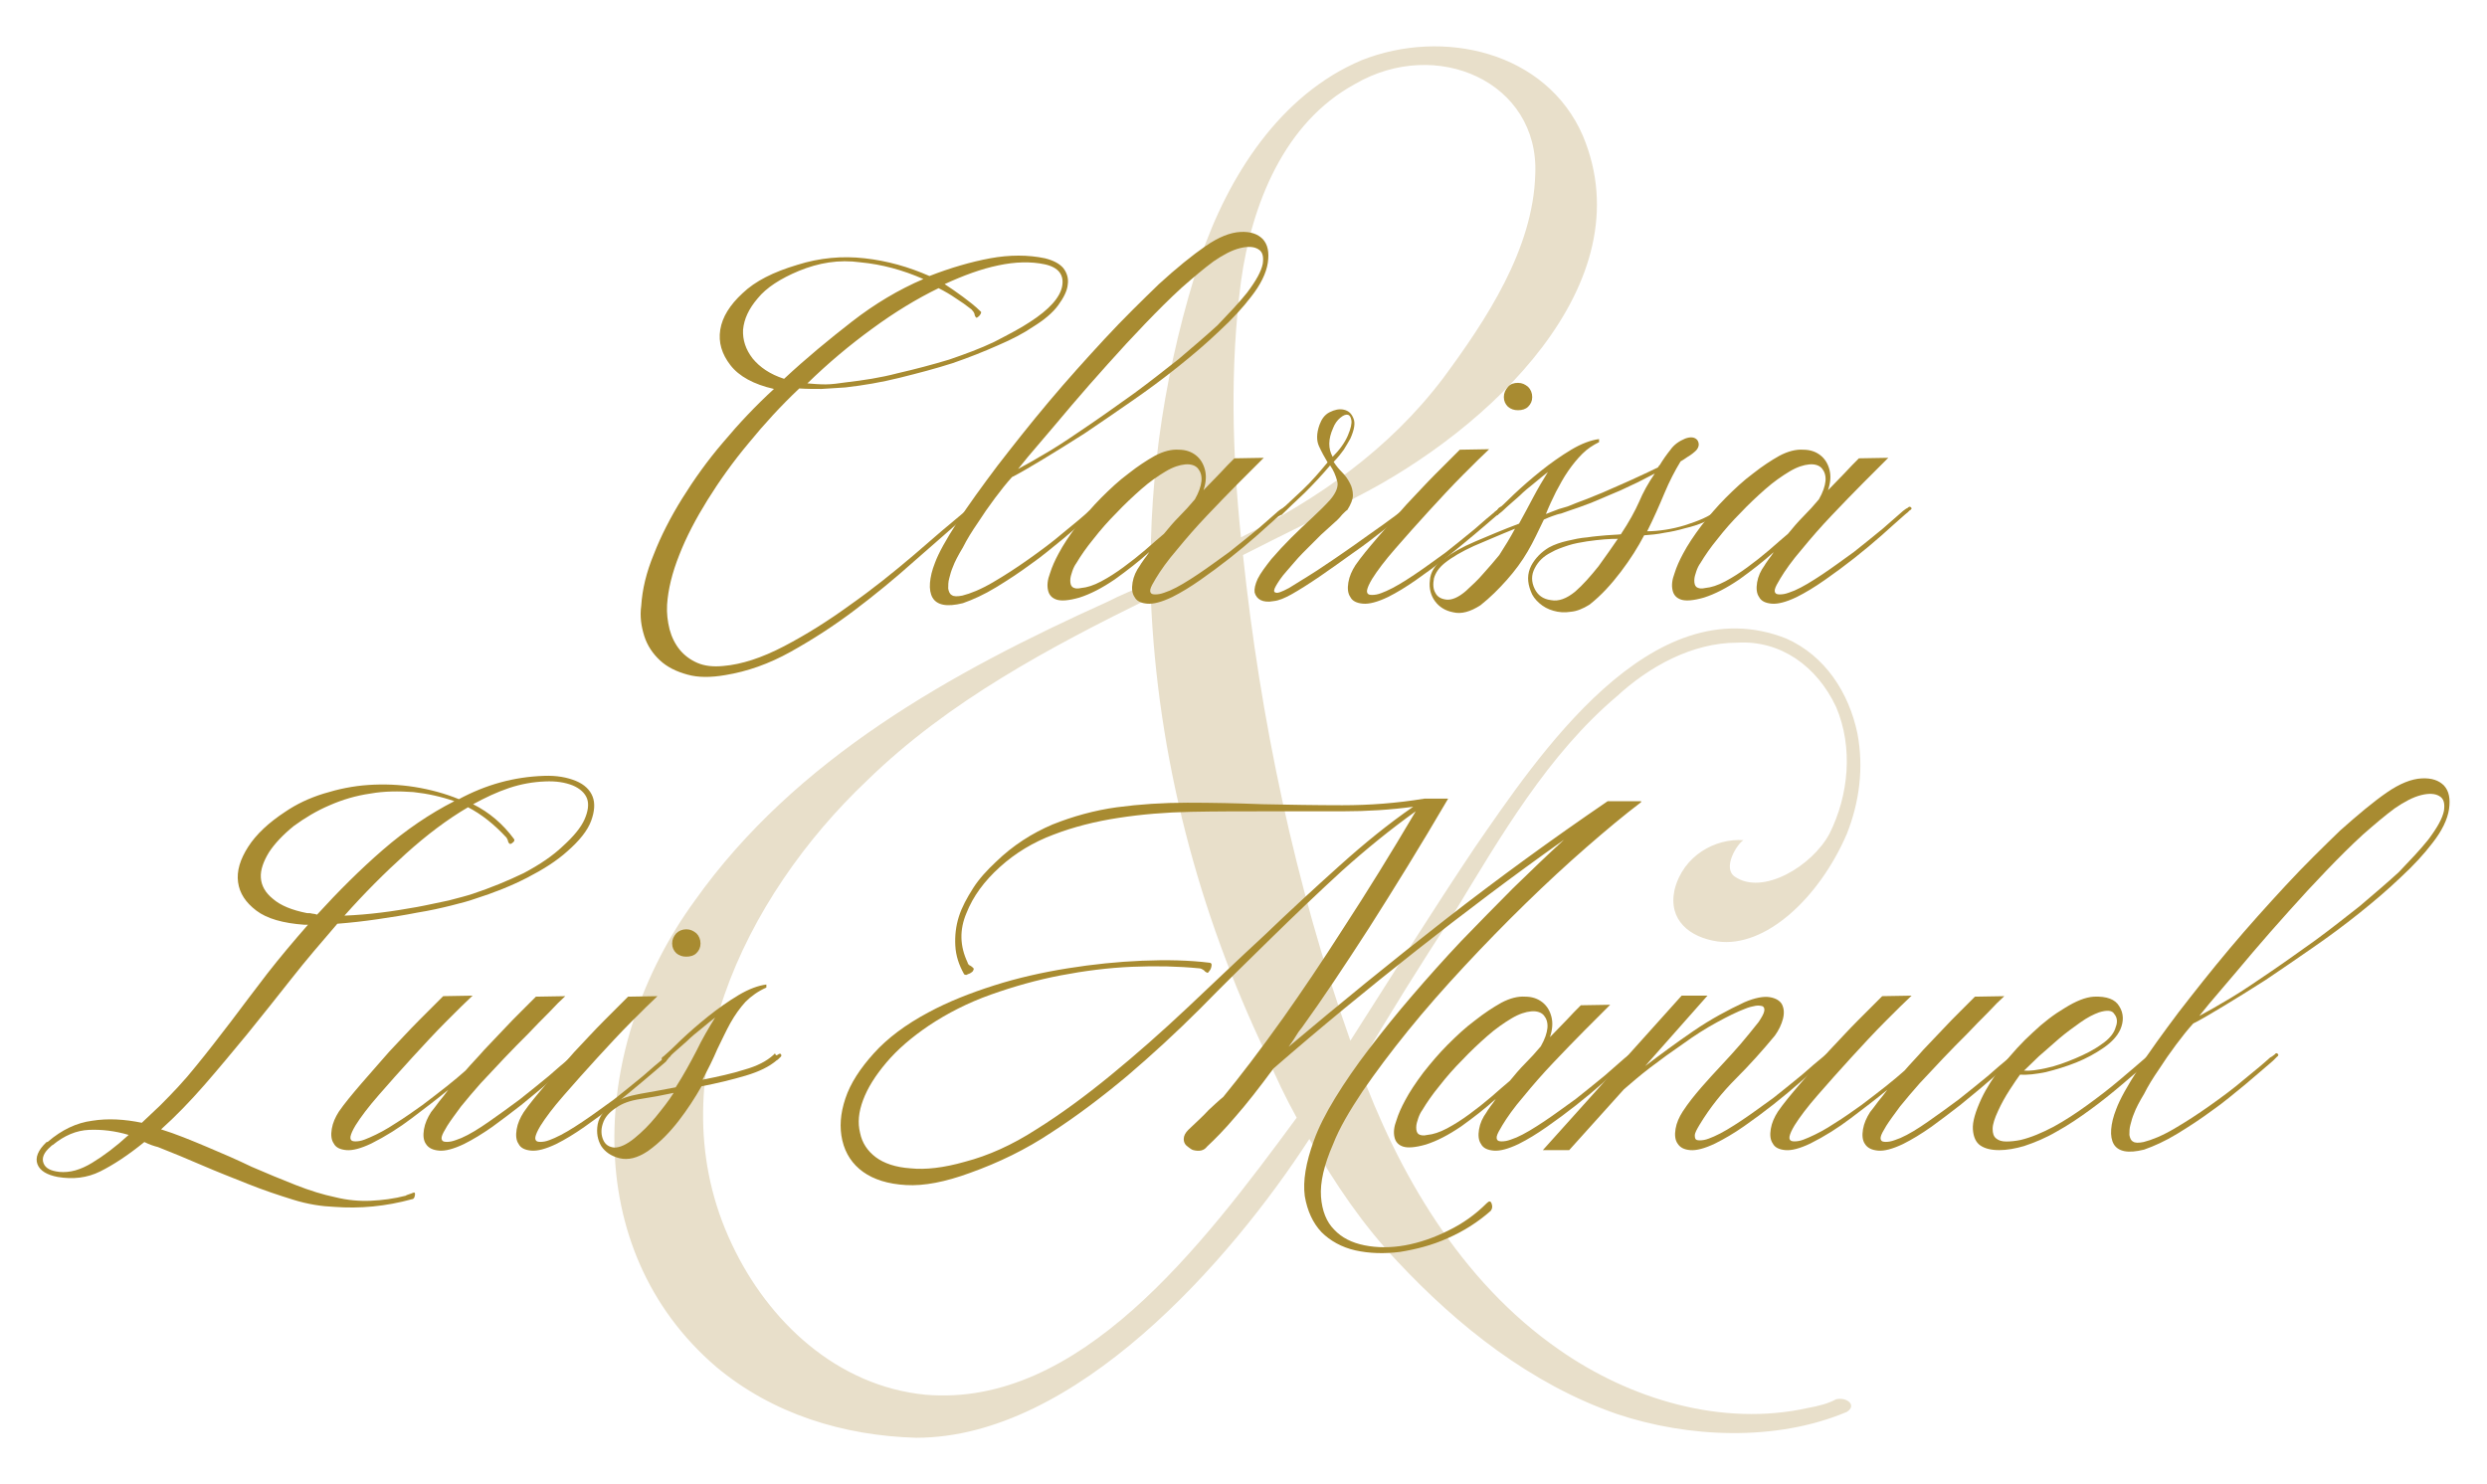<svg xmlns="http://www.w3.org/2000/svg" xmlns:xlink="http://www.w3.org/1999/xlink" id="Layer_1" x="0px" y="0px" viewBox="0 0 491 293.1" style="enable-background:new 0 0 491 293.1;" xml:space="preserve"><style type="text/css">	.st0{fill:#E8DFCA;}	.st1{fill:#A88B31;}</style><g>	<g>		<path class="st0" d="M364.6,278.8c-14,5.9-31.4,5.1-45.4,0.4c-17-5.9-31.4-17.4-43.3-30.1c-6.8-7.2-12.3-15.3-17.4-24.2   c-15.7,24.2-46.2,59-77.6,59c-14.4-0.4-28.4-4.7-39.5-14c-27.2-23.3-25-63.6-4.2-92.1c19.9-28,50.5-45,81.5-59   c2.5-1.3,5.5-2.5,8.5-3.8c-0.4-21.6,3-43.3,9.8-64.1c5.5-16.1,15.7-32.2,31.8-39c16.1-6.4,36.5-1.7,43.7,14.9   c12.3,29.3-18.7,58.1-44.6,71.3c-7.6,4.2-14.9,7.6-22.5,11.5c3.4,32.2,10.2,64.9,21.2,95.9c8.1-12.7,16.1-25.5,24.6-38.2   c12.3-17.8,34.8-51.8,61.5-41.2c7.6,3.4,12.3,10.6,14,18.7c1.3,6.8,0.4,13.6-2.1,19.9c-5.5,12.7-16.1,22.5-25.5,21.2   c-5.5-0.8-9.8-4.2-8.5-10.2c1.7-6.8,8.1-10.2,13.6-9.8c-1.3,0.8-4.2,5.5-1.7,7.2c5.5,3.8,15.3-2.1,18.7-8.5c3.8-7.6,4.7-17,1.3-25   c-3.8-8.1-11-13.2-19.5-12.7c-8.9,0-17.4,4.7-23.8,10.6c-13.6,11.5-22.9,27.6-32.2,42.9c-6.4,9.8-12.7,19.9-18.7,30.1   c7.6,20.8,19.9,42.4,39.5,56c14,9.8,32.2,15.3,49.2,11.5c2.1-0.4,3.8-0.8,5.5-1.7C364.6,275.8,366.7,277.5,364.6,278.8z    M256,220.7c-2.1-3.8-4.2-8.1-5.9-12.3c-13.6-28.4-21.6-59-22.9-90.4c-19.9,9.8-39.9,20.4-56,36.1c-24.2,22.9-42,59.4-26.7,91.6   c7.2,15.3,20.8,28,38.2,29.7C213.1,278,237.3,246.1,256,220.7z M245,106.1c15.3-7.6,29.3-17.4,39.9-31.4   c8.5-11.5,17.8-25.5,18.2-40.3c0.8-18.2-19.5-27.2-35.6-17.8c-14,7.6-20.4,23.8-22.5,39C242.8,72.6,243.3,89.6,245,106.1z"></path>	</g>	<g>		<g>			<g>				<path class="st1" d="M107.4,153.2c2.5-0.1,4.6,0.3,6.3,1c1.7,0.7,2.8,1.8,3.3,3.1c0.5,1.3,0.4,2.9-0.3,4.8     c-0.7,1.9-2.3,3.9-4.7,6c-2.1,1.9-4.8,3.6-7.9,5.2c-3.1,1.6-6.6,3-10.4,4.2c-1.1,0.4-2.6,0.8-4.6,1.3c-2,0.5-4.2,1-6.7,1.4     c-2.5,0.5-5.1,0.9-7.8,1.3c-2.7,0.4-5.4,0.7-8,0.9c-3.1,3.6-6.2,7.2-9.1,10.9c-2.9,3.7-5.8,7.3-8.7,10.9     c-2.9,3.5-5.7,6.9-8.5,10.1c-2.8,3.2-5.6,6.1-8.5,8.7c2.9,0.9,5.8,2.1,8.9,3.4c3.1,1.3,6.1,2.6,9,4c3,1.3,5.9,2.5,8.7,3.6     c2.8,1.1,5.4,1.9,7.8,2.4c2.4,0.6,4.8,0.8,7,0.7c2.2-0.1,4.6-0.4,6.9-1c0.1-0.1,0.4-0.2,0.7-0.3c0.3-0.1,0.6-0.2,0.8-0.3     c0.3-0.1,0.4,0.1,0.3,0.6c-0.1,0.5-0.3,0.7-0.6,0.7c-5.1,1.4-10.2,1.9-15.4,1.5c-2.4-0.1-5.1-0.5-8-1.4     c-2.9-0.9-5.9-1.9-8.9-3.1c-3-1.2-6.1-2.4-9.1-3.7c-3-1.3-5.9-2.5-8.7-3.6c-0.8-0.2-1.7-0.5-2.7-1c-3.2,2.6-6.1,4.5-8.7,5.8     c-2.6,1.3-5.4,1.6-8.4,1.1c-2.1-0.4-3.5-1.2-4-2.5c-0.5-1.3,0.1-2.8,1.8-4.4c0.1,0,0.3,0,0.3-0.1c2.7-2.3,5.6-3.7,8.7-4.1     c3.1-0.5,6.4-0.3,9.8,0.4c0.6-0.6,1.2-1.1,1.8-1.7c0.6-0.6,1.2-1.1,1.8-1.7c2.4-2.4,4.8-4.9,7.1-7.8c2.3-2.8,4.6-5.8,6.9-8.8     c2.3-3.1,4.7-6.2,7.2-9.5c2.5-3.2,5.2-6.4,8-9.6h-0.7c-4.2-0.3-7.4-1.2-9.5-2.8c-2.1-1.6-3.3-3.4-3.6-5.6c-0.3-2.2,0.4-4.5,2-7     c1.6-2.5,4.1-4.8,7.3-6.9c2.2-1.5,4.7-2.7,7.6-3.6c2.9-0.9,5.8-1.5,8.8-1.7c3-0.2,6.1-0.1,9.2,0.4c3.1,0.5,6,1.3,8.7,2.4     C96,154.9,101.5,153.4,107.4,153.2z M11.7,231.4c2.1,0.2,4.2-0.4,6.5-1.8c2.3-1.4,4.7-3.2,7.2-5.5c-2.7-0.8-5.3-1.1-7.8-1     c-2.5,0.1-4.9,1.1-7.2,3c-0.1,0-0.2,0.1-0.4,0.3c-1.4,1.2-1.8,2.3-1.4,3.3C9,230.7,10,231.2,11.7,231.4z M60.6,180.3     c0.4,0,0.7,0,1,0.1c0.3,0,0.7,0.1,1,0.2c4.2-4.6,8.5-8.9,13-12.8c4.5-3.9,9.2-7.1,14.1-9.6c-2.6-0.9-5.3-1.5-8.1-1.8     c-2.9-0.2-5.7-0.2-8.5,0.3c-2.8,0.4-5.5,1.2-8,2.3c-2.6,1.1-4.9,2.5-7.1,4.1c-2.1,1.7-3.8,3.5-4.9,5.2c-1.1,1.8-1.7,3.5-1.6,5     c0.1,1.6,0.9,3,2.4,4.2C55.4,178.8,57.6,179.7,60.6,180.3z M111.1,167.1c2.1-1.9,3.6-3.7,4.3-5.3c0.7-1.6,0.9-3,0.5-4.1     c-0.4-1.1-1.4-2-2.8-2.6c-1.5-0.6-3.3-0.9-5.5-0.8c-2.4,0.1-4.7,0.5-7.1,1.3c-2.4,0.8-4.7,1.9-7.1,3.2c3.2,1.6,5.9,3.9,8.1,6.9     c0.1,0.2,0.1,0.4-0.3,0.7c-0.3,0.3-0.6,0.3-0.7,0.1c-0.1-0.1-0.2-0.3-0.2-0.4c0-0.1-0.1-0.4-0.3-0.7c-2.4-2.6-4.9-4.6-7.6-6     c-4.1,2.4-8.2,5.5-12.3,9.2c-4.1,3.7-8.2,7.8-12.1,12.2c2.4-0.1,4.8-0.3,7.2-0.6c2.5-0.3,4.8-0.7,7.1-1.1     c2.2-0.4,4.3-0.9,6.3-1.3c1.9-0.5,3.5-0.9,4.7-1.3c3.6-1.2,7-2.6,10.1-4.1C106.6,170.7,109.1,169,111.1,167.1z"></path>				<path class="st1" d="M113.3,208.3c0.3-0.3,0.5-0.3,0.6-0.1c0.1,0.2,0.1,0.4-0.1,0.6c-0.1,0.1-0.3,0.3-0.4,0.4     c-0.1,0.1-0.3,0.2-0.4,0.4c-1.4,1.2-2.9,2.6-4.7,4.1c-1.7,1.5-3.6,3-5.4,4.5c-1.9,1.5-3.8,2.9-5.7,4.3c-2,1.4-3.8,2.5-5.6,3.4     c-2.1,1-3.7,1.4-4.9,1.3c-1.2-0.1-2.1-0.5-2.6-1.3c-0.5-0.7-0.6-1.7-0.4-2.9c0.2-1.2,0.7-2.3,1.4-3.4c0.5-0.6,1-1.3,1.6-2.1     c0.6-0.7,1.2-1.5,1.8-2.3c-2.3,1.9-4.7,3.7-7.2,5.6c-2.5,1.9-5.2,3.6-8,5c-2.1,1-3.7,1.4-4.9,1.3c-1.2-0.1-2.1-0.5-2.5-1.3     c-0.5-0.7-0.6-1.7-0.4-2.9c0.2-1.2,0.7-2.3,1.4-3.4c1.1-1.6,2.6-3.4,4.4-5.5c1.8-2.1,3.7-4.2,5.6-6.4c2-2.1,3.9-4.2,5.8-6.1     c1.9-1.9,3.5-3.5,4.8-4.8l5.8-0.1c-1.3,1.2-3,2.9-5.2,5.1c-2.2,2.2-4.4,4.6-6.7,7.1c-2.3,2.5-4.5,5-6.6,7.4     c-2.1,2.4-3.6,4.4-4.6,6c-0.6,1-0.9,1.7-1,2.2c-0.1,0.5,0.1,0.8,0.4,0.9c0.3,0.1,0.8,0.1,1.4,0c0.6-0.1,1.3-0.4,2-0.7     c1.6-0.7,3.3-1.6,5.1-2.8c1.8-1.1,3.6-2.4,5.3-3.6c1.7-1.3,3.3-2.5,4.8-3.7c1.5-1.2,2.7-2.2,3.7-3.1c1.2-1.4,2.5-2.7,3.7-4.1     c1.3-1.4,2.6-2.7,3.8-4c1.2-1.3,2.4-2.5,3.5-3.6c1.1-1.1,2.1-2.1,2.9-2.9l5.8-0.1c-0.9,0.8-1.9,1.8-3.2,3.2     c-1.3,1.3-2.7,2.7-4.2,4.3c-1.5,1.5-3.1,3.1-4.7,4.8c-1.6,1.7-3.1,3.3-4.6,4.9c-1.4,1.6-2.7,3.1-3.9,4.6c-1.1,1.5-2,2.7-2.7,3.8     c-0.6,1-1,1.7-1.1,2.2c-0.1,0.5,0.1,0.8,0.4,0.9c0.4,0.1,0.8,0.1,1.4,0c0.6-0.1,1.3-0.4,2.1-0.7c1.6-0.7,3.4-1.8,5.4-3.2     c2-1.4,4.1-2.9,6.1-4.4c2-1.6,3.9-3.1,5.7-4.6c1.7-1.5,3.1-2.7,4.1-3.5C112.8,208.8,113,208.5,113.3,208.3z"></path>				<path class="st1" d="M131.7,208.3c0.4-0.3,0.6-0.3,0.7-0.1c0.1,0.2,0,0.4-0.3,0.6c-0.1,0.1-0.2,0.3-0.3,0.4     c-0.1,0.1-0.2,0.2-0.3,0.4c-1.4,1.2-3,2.6-4.8,4.1c-1.8,1.5-3.6,3-5.5,4.5c-1.9,1.5-3.8,2.9-5.8,4.3c-2,1.4-3.8,2.5-5.6,3.4     c-2.1,1-3.7,1.4-4.9,1.3c-1.2-0.1-2.1-0.5-2.5-1.3c-0.5-0.7-0.6-1.7-0.4-2.9c0.2-1.2,0.7-2.3,1.4-3.4c1.1-1.6,2.6-3.4,4.4-5.5     c1.8-2.1,3.7-4.2,5.6-6.4c2-2.1,3.9-4.2,5.8-6.1c1.9-1.9,3.5-3.5,4.8-4.8l5.8-0.1c-1.3,1.2-3,2.9-5.2,5.1     c-2.2,2.2-4.4,4.6-6.7,7.1c-2.3,2.5-4.5,5-6.6,7.4c-2.1,2.4-3.6,4.4-4.6,6c-0.6,1-0.9,1.7-1,2.2c-0.1,0.5,0.1,0.8,0.4,0.9     c0.3,0.1,0.8,0.1,1.4,0c0.6-0.1,1.3-0.4,2-0.7c1.6-0.7,3.4-1.8,5.5-3.2c2.1-1.4,4.1-2.9,6.2-4.4c2-1.6,3.9-3.1,5.7-4.6     c1.7-1.5,3.1-2.7,4.1-3.5c0.1-0.1,0.3-0.2,0.4-0.3C131.5,208.5,131.6,208.4,131.7,208.3z M135.5,183.5c0.8,0,1.4,0.3,2,0.8     c0.5,0.5,0.8,1.2,0.8,2c0,0.8-0.3,1.4-0.8,1.9c-0.5,0.5-1.2,0.7-2,0.7c-0.8,0-1.4-0.2-2-0.7c-0.5-0.5-0.8-1.1-0.8-1.9     c0-0.8,0.3-1.4,0.8-2C134,183.8,134.7,183.5,135.5,183.5z"></path>				<path class="st1" d="M153.5,208.3c0.4-0.3,0.6-0.3,0.7-0.1c0.1,0.2,0.1,0.4-0.2,0.6c-0.1,0.1-0.3,0.3-0.3,0.3     c-0.1,0.1-0.2,0.2-0.4,0.3c-1.4,1.2-3.4,2.2-6.1,3c-2.7,0.8-5.6,1.5-8.7,2.1c-1.3,2.3-2.8,4.6-4.5,6.8c-1.7,2.2-3.7,4.3-6.1,6     c-2.1,1.4-3.9,1.8-5.6,1.4c-1.6-0.4-2.8-1.2-3.6-2.4c-0.7-1.2-1-2.6-0.7-4.3c0.3-1.6,1.4-3,3.2-4.2c1.2-0.8,2.9-1.4,5.1-1.8     c2.2-0.4,4.6-0.8,7.1-1.3c1.6-2.5,2.9-4.9,4.1-7.2c1.1-2.3,2.4-4.5,3.7-6.6c-0.8,0.6-1.7,1.4-2.7,2.2c-1,0.8-2,1.6-2.9,2.5     c-0.9,0.8-1.8,1.6-2.5,2.2c-0.7,0.7-1.3,1.2-1.6,1.4l-0.2,0.2c-0.3,0.1-0.5,0.1-0.6-0.1c-0.1-0.2-0.1-0.4,0.1-0.6     c0.1,0,0.2-0.1,0.3-0.2c0.7-0.6,1.9-1.7,3.4-3.2c1.6-1.5,3.3-3,5.3-4.6c2-1.6,4-3,6-4.2c2-1.2,3.9-1.9,5.5-2.1v0.6     c-1.6,0.7-3,1.7-4.1,2.8c-1.1,1.2-2.1,2.6-3,4.2c-0.9,1.6-1.7,3.4-2.6,5.2c-0.8,1.9-1.8,3.9-2.9,6c3-0.6,5.8-1.2,8.3-2     c2.5-0.7,4.4-1.7,5.7-2.9c0.1-0.1,0.2-0.2,0.3-0.3C153.2,208.5,153.3,208.4,153.5,208.3z M125.2,224.8c1.6-1.3,3-2.7,4.3-4.3     c1.3-1.6,2.5-3.1,3.5-4.7c-2.3,0.5-4.5,0.9-6.5,1.2c-2.1,0.3-3.7,0.9-4.8,1.7c-1.4,0.9-2.3,1.9-2.7,3.2     c-0.4,1.2-0.3,2.3,0.1,3.2c0.4,0.9,1.1,1.4,2.2,1.5C122.4,226.6,123.7,226,125.2,224.8z"></path>				<path class="st1" d="M324,158.4c-3.3,2.5-6.9,5.5-10.8,8.9c-3.9,3.4-7.9,7.1-12,11.1c-4.1,4-8.1,8.1-12.1,12.4     c-4,4.3-7.7,8.5-11.1,12.7c-3.4,4.2-6.4,8.2-9,12c-2.6,3.9-4.6,7.3-5.8,10.4c-1.8,4.1-2.6,7.6-2.4,10.4c0.2,2.8,1.1,5,2.6,6.5     c1.5,1.6,3.5,2.6,6,3.1c2.5,0.5,5.2,0.5,8,0c2.8-0.5,5.7-1.5,8.5-2.9c2.9-1.4,5.4-3.2,7.6-5.4c0.5-0.5,0.8-0.5,1,0.1     c0.2,0.6,0.1,1-0.2,1.4c-2.5,2.2-5.3,4-8.5,5.4c-3.1,1.4-6.3,2.2-9.4,2.7c-3.1,0.4-6.1,0.3-8.8-0.3c-2.7-0.6-5-1.9-6.7-3.6     c-1.7-1.8-2.8-4.2-3.3-7.1c-0.4-3,0.2-6.6,1.8-11c0.9-2.5,2.3-5.3,4.2-8.4c1.9-3.1,4.1-6.3,6.7-9.7c2.6-3.4,5.4-6.9,8.5-10.5     c3.1-3.6,6.3-7.2,9.7-10.8c3.4-3.5,6.8-7,10.2-10.4c3.5-3.4,6.8-6.6,10.1-9.6c-10,7.1-19.7,14.4-29.2,21.9     c-9.5,7.5-18.9,15.2-28.2,23.3c-2.8,3.8-5.3,7-7.5,9.5c-2.2,2.6-4.1,4.5-5.6,5.9c-0.6,0.8-1.5,1-2.7,0.7c-0.4-0.1-0.7-0.4-1-0.6     c-0.6-0.4-0.9-0.9-0.9-1.6c0-0.6,0.3-1.2,0.9-1.8c1.7-1.6,3.1-2.9,4-3.9c1-0.9,1.9-1.8,2.9-2.6c3.2-3.9,7.2-9.1,11.9-15.7     c3.6-5.1,7.6-11,12-17.9c4.5-6.9,9.2-14.5,14.1-22.8c-4.9,3.5-9.7,7.4-14.5,11.7c-4.7,4.3-9.4,8.8-14.1,13.4     c-4.7,4.6-9.4,9.2-14,13.9c-4.7,4.7-9.5,9.1-14.3,13.2c-4.9,4.1-9.9,7.9-15,11.2c-5.1,3.4-10.5,6-16.1,8     c-4.9,1.8-9.1,2.6-12.6,2.4c-3.6-0.2-6.4-1.1-8.5-2.6c-2.1-1.5-3.5-3.6-4.1-6.2c-0.6-2.6-0.4-5.3,0.6-8.3c1-3,2.9-5.9,5.6-8.9     c2.7-3,6.3-5.7,10.8-8.1c3.9-2.1,8.2-3.8,12.9-5.3c4.7-1.5,9.6-2.6,14.6-3.4c5-0.8,9.9-1.3,14.7-1.5c4.8-0.2,9.3-0.1,13.3,0.4     c0.2,0,0.3,0.1,0.4,0.3c0,0.2,0,0.4-0.1,0.7c-0.1,0.3-0.2,0.5-0.4,0.7c-0.1,0.2-0.3,0.3-0.3,0.3c-0.2-0.1-0.5-0.2-0.7-0.5     c-0.3-0.2-0.6-0.4-1-0.4c-4.1-0.4-8.5-0.5-13.2-0.3c-4.7,0.2-9.4,0.8-14.1,1.7c-4.7,0.9-9.3,2.2-13.8,3.8     c-4.5,1.6-8.6,3.7-12.2,6.1c-3.4,2.3-6.2,4.7-8.4,7.3c-2.2,2.6-3.7,5-4.6,7.4c-0.9,2.4-1.1,4.5-0.6,6.5c0.4,2,1.5,3.6,3.1,4.8     c1.6,1.2,3.9,2,6.9,2.2c2.9,0.3,6.5-0.1,10.7-1.3c4.6-1.2,9.3-3.3,14.1-6.4c4.8-3,9.7-6.6,14.7-10.7c5-4.1,10-8.5,15.1-13.3     c5.1-4.8,10.1-9.6,15.2-14.3c5-4.8,10-9.4,14.9-13.8c4.9-4.4,9.7-8.3,14.5-11.6c-4.4,0.6-9.1,0.9-14,0.9c-4.9,0-9.9,0-14.9,0     c-5,0-10,0-15,0.1c-5,0.1-9.8,0.5-14.3,1.2c-4.6,0.7-8.9,1.8-12.8,3.3c-4,1.5-7.5,3.6-10.6,6.4c-3.1,2.8-5.3,5.8-6.6,9.1     c-1.4,3.3-1.3,6.5,0.2,9.7c0.1,0.4,0.3,0.6,0.6,0.7c0.2,0.1,0.4,0.3,0.6,0.5c0.1,0.1,0,0.3-0.1,0.5c-0.1,0.2-0.3,0.3-0.6,0.5     c-0.3,0.1-0.5,0.2-0.7,0.3c-0.2,0-0.4,0-0.5-0.2c-1-1.8-1.6-3.6-1.7-5.6c-0.1-1.9,0.1-3.8,0.7-5.7c0.6-1.9,1.6-3.7,2.8-5.6     s2.8-3.6,4.5-5.2c3.4-3.3,7.2-5.7,11.2-7.4c4-1.6,8.3-2.8,12.7-3.4c4.5-0.6,9.1-0.9,13.9-0.9c4.8,0,9.8,0.1,14.9,0.3     c5.1,0.1,10.4,0.2,15.7,0.2c5.4,0,10.7-0.4,16.2-1.3h4.7c-5.5,9.4-10.7,17.8-15.6,25.5c-4.9,7.6-9.3,14.2-13.2,19.6     c-0.5,0.6-1,1.3-1.4,2c-0.4,0.7-0.9,1.3-1.3,1.9c10.2-8.6,20.5-17,30.9-25.1c10.4-8.1,21.1-15.9,32.1-23.4H324z"></path>				<path class="st1" d="M321.7,208.3c0.3-0.3,0.5-0.3,0.7-0.1c0.2,0.2,0.1,0.4-0.3,0.6c-0.1,0.1-0.3,0.3-0.4,0.4     c-0.1,0.1-0.3,0.2-0.5,0.4c-1.4,1.2-2.9,2.6-4.6,4.1c-1.7,1.5-3.5,3-5.4,4.5c-1.9,1.5-3.8,2.9-5.8,4.3c-2,1.4-3.8,2.5-5.6,3.4     c-2.1,1-3.7,1.4-4.9,1.3c-1.2-0.1-2.1-0.5-2.5-1.3c-0.5-0.7-0.6-1.7-0.4-2.9c0.2-1.2,0.7-2.3,1.5-3.4c0.2-0.4,0.5-0.7,0.8-1.2     c0.3-0.4,0.7-0.9,1-1.4c-2.1,1.9-4.3,3.6-6.8,5.4c-2.5,1.7-4.8,2.9-7,3.6c-2.1,0.6-3.6,0.7-4.5,0.4c-0.9-0.3-1.5-0.9-1.7-1.9     c-0.2-0.9-0.1-2,0.4-3.3c0.4-1.3,1-2.6,1.7-3.9c0.9-1.7,2.1-3.5,3.6-5.5c1.5-1.9,3.1-3.8,4.8-5.5c1.7-1.7,3.5-3.4,5.4-4.8     c1.9-1.5,3.6-2.6,5.2-3.5c1.7-0.9,3.3-1.3,4.7-1.2c1.4,0,2.5,0.4,3.4,1.1c0.9,0.7,1.5,1.7,1.8,2.9c0.3,1.2,0.2,2.5-0.3,4     c1.2-1.2,2.3-2.4,3.3-3.4c1-1.1,1.9-2,2.8-2.9l5.8-0.1c-1.3,1.3-2.9,2.9-5,5c-2,2-4.1,4.2-6.2,6.4c-2.1,2.2-4.1,4.5-5.9,6.7     c-1.9,2.2-3.3,4.2-4.2,5.7c-0.6,1-1,1.7-1.1,2.2c-0.1,0.5,0.1,0.8,0.4,0.9c0.3,0.1,0.8,0.1,1.4,0c0.6-0.1,1.3-0.4,2.1-0.7     c1.6-0.7,3.4-1.8,5.5-3.2c2.1-1.4,4.1-2.9,6.2-4.4c2-1.6,3.9-3.1,5.7-4.6c1.7-1.5,3.1-2.7,4-3.5c0.1-0.1,0.3-0.2,0.4-0.3     C321.3,208.5,321.4,208.4,321.7,208.3z M281.8,224.1c1.1-0.1,2.4-0.5,3.9-1.3c1.5-0.8,2.9-1.7,4.4-2.8c1.5-1.1,2.9-2.2,4.3-3.4     c1.4-1.2,2.6-2.3,3.7-3.2c0.9-1.1,1.9-2.3,3-3.4c1.1-1.1,2.1-2.2,3.1-3.4c0.8-1.4,1.2-2.6,1.3-3.6c0.1-1.1-0.2-1.9-0.7-2.5     c-0.5-0.6-1.4-0.9-2.5-0.8c-1.1,0.1-2.4,0.5-3.9,1.4c-1.5,0.9-3.1,2-4.8,3.5c-1.7,1.5-3.3,3-4.9,4.7c-1.6,1.6-3.1,3.3-4.5,5.1     c-1.4,1.7-2.5,3.3-3.4,4.8c-0.3,0.4-0.6,1-0.8,1.6c-0.2,0.6-0.4,1.2-0.4,1.8c0,0.6,0.1,1,0.4,1.3     C280.4,224.2,281,224.3,281.8,224.1z"></path>				<path class="st1" d="M361.1,208.2c0.2,0.2,0.1,0.4-0.3,0.6l-0.6,0.7c-1.4,1.2-3,2.6-4.7,4.1c-1.7,1.5-3.5,3-5.4,4.5     c-1.9,1.5-3.8,2.9-5.8,4.3c-2,1.4-3.9,2.5-5.7,3.4c-2.1,1-3.7,1.4-4.9,1.3c-1.2-0.1-2-0.5-2.5-1.3c-0.5-0.7-0.6-1.7-0.4-2.9     c0.2-1.2,0.7-2.3,1.4-3.4c1.1-1.7,2.4-3.3,3.7-4.8c1.3-1.5,2.6-2.9,3.9-4.3c1.3-1.4,2.6-2.8,3.8-4.2c1.2-1.4,2.4-2.9,3.6-4.4     c0.6-0.9,1-1.6,1.1-2.1c0.1-0.5,0-0.8-0.3-1c-0.3-0.1-0.8-0.2-1.4-0.1c-0.6,0.1-1.4,0.3-2.1,0.6c-1.6,0.6-3.4,1.5-5.6,2.7     c-2.2,1.2-4.4,2.6-6.6,4.2c-2.2,1.5-4.4,3.1-6.5,4.7c-2.1,1.6-3.8,3.1-5.2,4.3l-10.8,12h-5.2l27.4-30.5h5.1l-12.3,13.9     c2.9-2.2,6-4.5,9.5-6.9c3.5-2.4,6.9-4.2,10.1-5.7c2.1-0.9,3.8-1.2,5-1c1.2,0.2,2,0.7,2.4,1.4c0.4,0.8,0.5,1.7,0.2,2.9     c-0.3,1.1-0.8,2.2-1.6,3.3c-2.4,2.9-4.9,5.7-7.7,8.5c-2.7,2.7-5.1,5.7-7.1,9c-0.6,1-1,1.7-1,2.2c0,0.5,0.1,0.8,0.4,0.9     c0.3,0.1,0.8,0.1,1.4,0c0.6-0.1,1.3-0.4,2-0.7c1.6-0.7,3.4-1.8,5.5-3.2c2.1-1.4,4.1-2.9,6.2-4.4c2-1.6,3.9-3.1,5.7-4.6     c1.7-1.5,3.1-2.7,4.1-3.5l0.7-0.6C360.7,208,360.9,207.9,361.1,208.2z"></path>				<path class="st1" d="M397.4,208.3c0.3-0.3,0.5-0.3,0.6-0.1c0.1,0.2,0.1,0.4-0.1,0.6c-0.1,0.1-0.3,0.3-0.4,0.4     c-0.1,0.1-0.3,0.2-0.4,0.4c-1.4,1.2-2.9,2.6-4.7,4.1c-1.7,1.5-3.6,3-5.4,4.5c-1.9,1.5-3.8,2.9-5.7,4.3c-2,1.4-3.8,2.5-5.6,3.4     c-2.1,1-3.7,1.4-4.9,1.3c-1.2-0.1-2.1-0.5-2.6-1.3c-0.5-0.7-0.6-1.7-0.4-2.9c0.2-1.2,0.7-2.3,1.4-3.4c0.5-0.6,1-1.3,1.6-2.1     c0.6-0.7,1.2-1.5,1.8-2.3c-2.3,1.9-4.7,3.7-7.2,5.6c-2.5,1.9-5.2,3.6-8,5c-2.1,1-3.7,1.4-4.9,1.3c-1.2-0.1-2.1-0.5-2.5-1.3     c-0.5-0.7-0.6-1.7-0.4-2.9c0.2-1.2,0.7-2.3,1.4-3.4c1.1-1.6,2.6-3.4,4.4-5.5c1.8-2.1,3.7-4.2,5.6-6.4c2-2.1,3.9-4.2,5.8-6.1     c1.9-1.9,3.5-3.5,4.8-4.8l5.8-0.1c-1.3,1.2-3,2.9-5.2,5.1c-2.2,2.2-4.4,4.6-6.7,7.1c-2.3,2.5-4.5,5-6.6,7.4     c-2.1,2.4-3.6,4.4-4.6,6c-0.6,1-0.9,1.7-1,2.2c-0.1,0.5,0.1,0.8,0.4,0.9c0.3,0.1,0.8,0.1,1.4,0c0.6-0.1,1.3-0.4,2-0.7     c1.6-0.7,3.3-1.6,5.1-2.8c1.8-1.1,3.6-2.4,5.3-3.6c1.7-1.3,3.3-2.5,4.8-3.7c1.5-1.2,2.7-2.2,3.7-3.1c1.2-1.4,2.5-2.7,3.7-4.1     c1.3-1.4,2.6-2.7,3.8-4c1.2-1.3,2.4-2.5,3.5-3.6c1.1-1.1,2.1-2.1,2.9-2.9l5.8-0.1c-0.9,0.8-1.9,1.8-3.2,3.2     c-1.3,1.3-2.7,2.7-4.2,4.3c-1.5,1.5-3.1,3.1-4.7,4.8c-1.6,1.7-3.1,3.3-4.6,4.9c-1.4,1.6-2.7,3.1-3.9,4.6c-1.1,1.5-2,2.7-2.7,3.8     c-0.6,1-1,1.7-1.1,2.2c-0.1,0.5,0.1,0.8,0.4,0.9c0.4,0.1,0.8,0.1,1.4,0c0.6-0.1,1.3-0.4,2.1-0.7c1.6-0.7,3.4-1.8,5.4-3.2     c2-1.4,4.1-2.9,6.1-4.4c2-1.6,3.9-3.1,5.7-4.6c1.7-1.5,3.1-2.7,4.1-3.5C396.8,208.8,397.1,208.5,397.4,208.3z"></path>				<path class="st1" d="M424.5,208.3c0.4-0.3,0.6-0.3,0.8-0.1c0.2,0.2,0.1,0.4-0.2,0.6l-0.6,0.5c-1.6,1.5-3.5,3.1-5.5,4.8     c-2,1.7-4.1,3.4-6.3,5c-2.2,1.6-4.4,3.1-6.6,4.3c-2.2,1.3-4.4,2.2-6.5,2.9c-1.7,0.5-3.4,0.8-4.9,0.8c-1.6,0-2.8-0.3-3.7-0.9     c-0.9-0.6-1.4-1.7-1.5-3.2c-0.1-1.5,0.5-3.5,1.7-6.1c1-2.1,2.4-4.3,4.2-6.6c1.8-2.3,3.8-4.5,5.9-6.4c2.1-2,4.2-3.6,6.4-4.9     c2.1-1.3,4-2.1,5.7-2.2c2.5-0.1,4.2,0.5,5,1.9c0.9,1.4,0.9,3,0.2,4.6c-0.6,1.3-1.7,2.5-3.3,3.6c-1.6,1.1-3.4,2.1-5.4,2.9     c-2,0.8-4,1.4-6,1.9c-2,0.4-3.7,0.6-5.1,0.5c-0.5,0.7-1.2,1.7-2.1,3.1c-0.9,1.4-1.6,2.7-2.2,4c-0.7,1.5-1.1,2.7-1.1,3.6     c0,0.9,0.2,1.5,0.7,1.9c0.5,0.4,1.1,0.6,2,0.6c0.9,0,1.8-0.1,2.8-0.3c2.1-0.5,4.2-1.4,6.5-2.6c2.2-1.2,4.5-2.7,6.7-4.3     c2.2-1.6,4.3-3.2,6.3-4.9c2-1.7,3.8-3.2,5.5-4.7c0.1-0.1,0.2-0.1,0.2-0.2C424.2,208.5,424.3,208.4,424.5,208.3z M414.4,199.9     c-1.1,0.4-2.3,1-3.7,2c-1.4,1-2.8,2-4.2,3.2c-1.4,1.2-2.7,2.4-4,3.5c-1.2,1.2-2.2,2.1-2.9,2.8c1.1,0.1,2.6-0.1,4.4-0.5     c1.9-0.4,3.8-1.1,5.7-1.9c1.9-0.8,3.7-1.7,5.2-2.8c1.5-1,2.5-2.2,2.8-3.4c0.4-1,0.3-1.9-0.3-2.6     C417,199.5,416,199.4,414.4,199.9z"></path>				<path class="st1" d="M471.2,156.5c2.6-1.8,4.9-2.7,6.9-2.8c2-0.1,3.4,0.4,4.4,1.4c1,1.1,1.3,2.6,1,4.7c-0.3,2-1.4,4.3-3.3,6.7     c-1.6,2.1-3.7,4.4-6.2,6.7c-2.5,2.4-5.2,4.7-8.2,7.1c-3,2.4-6.1,4.7-9.3,6.9c-3.2,2.2-6.2,4.3-9.2,6.3c-3,1.9-5.7,3.6-8.2,5.1     c-2.5,1.5-4.5,2.7-6.1,3.5c-1.1,1.2-2.2,2.6-3.4,4.2c-1.2,1.6-2.3,3.2-3.4,4.9c-1.1,1.6-2.1,3.2-2.9,4.8c-0.9,1.5-1.6,2.8-2,3.9     c-0.3,0.7-0.5,1.4-0.7,2.2c-0.2,0.7-0.2,1.4-0.2,2c0.1,0.6,0.3,1.1,0.7,1.3c0.4,0.3,1.1,0.3,2.1,0.1c1.6-0.4,3.6-1.2,6-2.6     c2.4-1.4,4.7-2.9,7.1-4.6c2.4-1.7,4.7-3.4,6.8-5.2c2.1-1.7,3.9-3.2,5.1-4.3c0.3-0.1,0.6-0.4,0.9-0.6c0.2-0.3,0.4-0.3,0.6-0.1     c0.2,0.2,0.1,0.4-0.2,0.6c-0.1,0.1-0.3,0.3-0.4,0.4c-0.1,0.1-0.2,0.2-0.4,0.4c-1.6,1.4-3.4,2.9-5.5,4.7     c-2.1,1.7-4.2,3.5-6.5,5.1c-2.3,1.7-4.6,3.2-6.9,4.6c-2.3,1.4-4.5,2.4-6.5,3.1c-1.6,0.4-2.9,0.5-3.9,0.3c-1-0.2-1.7-0.7-2.1-1.4     c-0.4-0.7-0.6-1.7-0.5-2.9c0.1-1.2,0.4-2.5,1-4c0.7-1.9,2.2-4.6,4.4-8c2.2-3.4,4.9-7.1,7.9-11.1c3.1-4,6.4-8.2,10.1-12.6     c3.7-4.4,7.4-8.5,11.1-12.5c3.7-4,7.3-7.5,10.7-10.8C465.6,160.8,468.6,158.3,471.2,156.5z M479.4,165.8     c1.8-2.4,2.8-4.2,3.1-5.7c0.2-1.4,0-2.4-0.9-2.9c-0.8-0.5-2-0.6-3.6-0.2c-1.6,0.4-3.3,1.3-5.2,2.6c-1.9,1.4-3.9,3.1-6.3,5.2     c-2.3,2.1-4.7,4.5-7.2,7.1c-2.5,2.6-4.9,5.2-7.4,8c-2.5,2.8-4.9,5.5-7.1,8.1c-2.2,2.6-4.2,5-6.1,7.2c-1.9,2.2-3.4,4-4.5,5.4     c1.7-0.9,3.8-2.1,6.3-3.6c2.5-1.5,5.1-3.3,7.9-5.2c2.8-1.9,5.7-4,8.8-6.2c3-2.2,5.9-4.5,8.7-6.7c2.7-2.3,5.3-4.5,7.7-6.7     C475.8,169.9,477.8,167.8,479.4,165.8z"></path>			</g>		</g>		<g>			<g>				<path class="st1" d="M206.3,51c1.6,0.4,2.8,1,3.6,1.9c0.7,0.9,1.1,2,0.9,3.3c-0.1,1.2-0.8,2.6-1.9,4.1c-1.1,1.5-2.8,2.9-4.9,4.2     c-1.9,1.3-4.2,2.5-7,3.7c-2.7,1.2-5.7,2.4-8.9,3.5c-3.4,1.1-6.9,2-10.5,2.9c-3.6,0.9-7.2,1.5-10.7,1.9c-1.6,0.1-3.2,0.2-4.7,0.3     c-1.5,0-3,0-4.4-0.1c-3.6,3.4-6.9,7-10,10.8c-3.1,3.7-5.8,7.5-8.1,11.2c-2.3,3.7-4.2,7.3-5.6,10.9c-1.4,3.5-2.2,6.8-2.4,9.8     c-0.1,1.7,0.1,3.3,0.5,4.9c0.4,1.5,1.1,2.9,2,4c0.9,1.1,2.1,2,3.5,2.6c1.4,0.6,3.1,0.8,5.1,0.6c3.6-0.3,7.6-1.6,12-3.9     c4.4-2.3,8.7-5,13.1-8.2c4.4-3.1,8.5-6.4,12.5-9.8c3.9-3.4,7.3-6.3,10.1-8.6l0.6-0.5c0.4-0.4,0.6-0.4,0.8-0.2     c0.2,0.2,0.1,0.4-0.3,0.6l-0.6,0.7c-3.2,2.8-6.7,5.9-10.5,9.2c-3.8,3.4-7.7,6.6-11.8,9.7c-4.1,3.1-8.3,5.8-12.6,8.2     c-4.3,2.4-8.6,3.9-12.9,4.6c-2.9,0.5-5.4,0.5-7.5-0.1c-2.2-0.6-4-1.5-5.4-2.8c-1.4-1.3-2.5-2.9-3.1-4.8c-0.6-1.9-0.9-3.9-0.6-6     c0.2-3.2,1-6.6,2.5-10.2c1.4-3.6,3.3-7.3,5.6-11c2.3-3.7,5-7.5,8.1-11.1c3.1-3.7,6.4-7.2,10-10.5c-4-0.9-6.9-2.5-8.6-4.7     c-1.7-2.2-2.4-4.5-2-7c0.4-2.5,1.9-4.9,4.4-7.2c2.5-2.4,6.1-4.2,10.8-5.6c4.4-1.4,8.9-1.8,13.3-1.3c4.5,0.5,8.7,1.7,12.8,3.5     c4.1-1.6,8.2-2.8,12-3.5C199.3,50.3,203,50.3,206.3,51z M157.7,53.5c-3.6,1.5-6.4,3.3-8.1,5.4c-1.8,2.1-2.7,4.1-2.9,6.2     c-0.1,2,0.5,3.9,1.9,5.7c1.4,1.7,3.4,3.1,6.2,4c4.4-4.1,8.9-7.8,13.4-11.3c4.5-3.5,9.2-6.3,14.1-8.4c-4.1-1.8-8.2-2.9-12.4-3.3     C165.6,51.2,161.6,51.9,157.7,53.5z M203.3,63.6c3.9-2.5,6-4.9,6.4-7.1c0.4-2.2-0.7-3.7-3.4-4.3c-2.8-0.6-5.9-0.5-9.2,0.2     c-3.4,0.7-6.9,2-10.6,3.7c1.2,0.8,2.4,1.6,3.6,2.5c1.2,0.9,2.4,1.8,3.5,2.9c0.2,0.1,0.1,0.4-0.2,0.8c-0.4,0.4-0.6,0.5-0.7,0.4     c-0.1-0.1-0.3-0.4-0.3-0.7c-0.1-0.3-0.3-0.6-0.6-0.9c-1-0.8-2-1.5-3.1-2.2c-1-0.7-2.2-1.4-3.4-2c-4.3,2.1-8.6,4.7-13.1,8     c-4.4,3.2-8.7,6.8-12.8,10.8c1.1,0.1,2.3,0.2,3.6,0.2c1.2,0,2.6-0.2,4-0.4c3.4-0.4,6.8-0.9,10.2-1.8c3.5-0.8,6.9-1.7,10.2-2.7     c3.2-1.1,6.2-2.2,8.9-3.5C199.2,66,201.5,64.8,203.3,63.6z"></path>				<path class="st1" d="M238,48.6c2.6-1.8,4.9-2.7,6.9-2.8c2-0.1,3.4,0.4,4.4,1.4c1,1.1,1.3,2.6,1,4.7c-0.3,2-1.4,4.3-3.3,6.7     c-1.6,2.1-3.7,4.4-6.2,6.7c-2.5,2.4-5.2,4.7-8.2,7.1c-3,2.4-6.1,4.7-9.3,6.9c-3.2,2.2-6.2,4.3-9.2,6.3c-3,1.9-5.7,3.6-8.2,5.1     c-2.5,1.5-4.5,2.7-6.1,3.5c-1.1,1.2-2.2,2.6-3.4,4.2c-1.2,1.6-2.3,3.2-3.4,4.9c-1.1,1.6-2.1,3.2-2.9,4.8c-0.9,1.5-1.6,2.8-2,3.9     c-0.3,0.7-0.5,1.4-0.7,2.2c-0.2,0.7-0.2,1.4-0.2,2c0.1,0.6,0.3,1.1,0.7,1.3c0.4,0.3,1.1,0.3,2.1,0.1c1.6-0.4,3.6-1.2,6-2.6     c2.4-1.4,4.7-2.9,7.1-4.6c2.4-1.7,4.7-3.4,6.8-5.2c2.1-1.7,3.9-3.2,5.1-4.3c0.3-0.1,0.6-0.4,0.9-0.6c0.2-0.3,0.4-0.3,0.6-0.1     c0.2,0.2,0.1,0.4-0.2,0.6c-0.1,0.1-0.3,0.3-0.4,0.4c-0.1,0.1-0.2,0.2-0.4,0.4c-1.6,1.4-3.4,2.9-5.5,4.7     c-2.1,1.7-4.2,3.5-6.5,5.1c-2.3,1.7-4.6,3.2-6.9,4.6c-2.3,1.4-4.5,2.4-6.5,3.1c-1.6,0.4-2.9,0.5-3.9,0.3c-1-0.2-1.7-0.7-2.1-1.4     c-0.4-0.7-0.6-1.7-0.5-2.9c0.1-1.2,0.4-2.5,1-4c0.7-1.9,2.2-4.6,4.4-8c2.2-3.4,4.9-7.1,7.9-11.1c3.1-4,6.4-8.2,10.1-12.6     c3.7-4.4,7.4-8.5,11.1-12.5c3.7-4,7.3-7.5,10.7-10.8C232.3,52.9,235.4,50.4,238,48.6z M246.2,57.8c1.8-2.4,2.8-4.2,3.1-5.7     c0.2-1.4,0-2.4-0.9-2.9c-0.8-0.5-2-0.6-3.6-0.2c-1.6,0.4-3.3,1.3-5.2,2.6c-1.9,1.4-3.9,3.1-6.3,5.2c-2.3,2.1-4.7,4.5-7.2,7.1     c-2.5,2.6-4.9,5.2-7.4,8c-2.5,2.8-4.9,5.5-7.1,8.1c-2.2,2.6-4.2,5-6.1,7.2c-1.9,2.2-3.4,4-4.5,5.4c1.7-0.9,3.8-2.1,6.3-3.6     c2.5-1.5,5.1-3.3,7.9-5.2c2.8-1.9,5.7-4,8.8-6.2c3-2.2,5.9-4.5,8.7-6.7c2.7-2.3,5.3-4.5,7.7-6.7     C242.6,61.9,244.6,59.8,246.2,57.8z"></path>				<path class="st1" d="M253.3,100.3c0.3-0.3,0.5-0.3,0.7-0.1c0.2,0.2,0.1,0.4-0.3,0.6c-0.1,0.1-0.3,0.3-0.4,0.4s-0.3,0.2-0.5,0.4     c-1.4,1.2-2.9,2.6-4.6,4.1c-1.7,1.5-3.5,3-5.4,4.5c-1.9,1.5-3.8,2.9-5.8,4.3c-2,1.4-3.8,2.5-5.6,3.4c-2.1,1-3.7,1.4-4.9,1.3     c-1.2-0.1-2.1-0.5-2.5-1.3c-0.5-0.7-0.6-1.7-0.4-2.9c0.2-1.2,0.7-2.3,1.5-3.4c0.2-0.4,0.5-0.7,0.8-1.2c0.3-0.4,0.7-0.9,1-1.4     c-2.1,1.9-4.3,3.6-6.8,5.4c-2.5,1.7-4.8,2.9-7,3.6c-2.1,0.6-3.6,0.7-4.5,0.4c-0.9-0.3-1.5-0.9-1.7-1.9c-0.2-0.9-0.1-2,0.4-3.3     c0.4-1.3,1-2.6,1.7-3.9c0.9-1.7,2.1-3.5,3.6-5.5c1.5-1.9,3.1-3.8,4.8-5.5c1.7-1.7,3.5-3.4,5.4-4.8c1.9-1.5,3.6-2.6,5.2-3.5     c1.7-0.9,3.3-1.3,4.7-1.2c1.4,0,2.5,0.4,3.4,1.1c0.9,0.7,1.5,1.7,1.8,2.9c0.3,1.2,0.2,2.5-0.3,4c1.2-1.2,2.3-2.4,3.3-3.4     c1-1.1,1.9-2,2.8-2.9l5.8-0.1c-1.3,1.3-2.9,2.9-5,5c-2,2-4.1,4.2-6.2,6.4c-2.1,2.2-4.1,4.5-5.9,6.7c-1.9,2.2-3.3,4.2-4.2,5.7     c-0.6,1-1,1.7-1.1,2.2c-0.1,0.5,0.1,0.8,0.4,0.9c0.3,0.1,0.8,0.1,1.4,0c0.6-0.1,1.3-0.4,2.1-0.7c1.6-0.7,3.4-1.8,5.5-3.2     c2.1-1.4,4.1-2.9,6.2-4.4c2-1.6,3.9-3.1,5.7-4.6c1.7-1.5,3.1-2.7,4-3.5c0.1-0.1,0.3-0.2,0.4-0.3     C253,100.5,253.1,100.4,253.3,100.3z M213.5,116.1c1.1-0.1,2.4-0.5,3.9-1.3c1.5-0.8,2.9-1.7,4.4-2.8c1.5-1.1,2.9-2.2,4.3-3.4     c1.4-1.2,2.6-2.3,3.7-3.2c0.9-1.1,1.9-2.3,3-3.4c1.1-1.1,2.1-2.2,3.1-3.4c0.8-1.4,1.2-2.6,1.3-3.6c0.1-1.1-0.2-1.9-0.7-2.5     c-0.5-0.6-1.4-0.9-2.5-0.8c-1.1,0.1-2.4,0.5-3.9,1.4c-1.5,0.9-3.1,2-4.8,3.5c-1.7,1.5-3.3,3-4.9,4.7c-1.6,1.6-3.1,3.3-4.5,5.1     c-1.4,1.7-2.5,3.3-3.4,4.8c-0.3,0.4-0.6,1-0.8,1.6c-0.2,0.6-0.4,1.2-0.4,1.8c0,0.6,0.1,1,0.4,1.3     C212.1,116.2,212.6,116.3,213.5,116.1z"></path>				<path class="st1" d="M277.3,100.3c0.4-0.3,0.6-0.3,0.7-0.1c0.1,0.2,0.1,0.4-0.2,0.6c-0.1,0.1-0.3,0.3-0.4,0.4     c-0.1,0.1-0.2,0.2-0.4,0.4c-0.9,0.7-2.2,1.8-4,3.2c-1.8,1.4-3.7,2.9-5.9,4.4c-2.1,1.5-4.3,3.1-6.5,4.6c-2.2,1.5-4.1,2.7-5.7,3.6     c-1.3,0.7-2.4,1.2-3.5,1.3c-1,0.2-1.9,0.1-2.5-0.2c-0.6-0.3-1-0.8-1.2-1.5c-0.1-0.7,0.1-1.6,0.6-2.7c0.6-1.2,1.6-2.5,2.7-3.9     c1.2-1.4,2.5-2.8,3.9-4.2c1.4-1.4,2.8-2.7,4.2-4c1.4-1.3,2.6-2.5,3.5-3.5c1.2-1.4,1.7-2.7,1.4-3.7c-0.3-1.1-0.7-2.1-1.4-3.1     c-1.6,1.9-3.2,3.6-5,5.4c-1.8,1.7-3.3,3.1-4.5,4.3c-0.1,0.1-0.1,0.1-0.2,0.1c-0.1,0-0.1,0-0.2,0.1c-0.2,0.1-0.4,0.1-0.5-0.1     c-0.1-0.2-0.1-0.4,0.1-0.6l0.4-0.2c1.2-1.1,2.7-2.5,4.5-4.2c1.8-1.7,3.4-3.6,4.9-5.4c-0.6-1-1.2-2.1-1.7-3.2     c-0.5-1.1-0.5-2.5,0.1-4.2c0.4-1.1,1-2,2-2.5c1-0.5,1.9-0.7,2.8-0.5c0.9,0.2,1.5,0.7,1.9,1.7c0.4,0.9,0.2,2.2-0.6,4l-0.2-0.2     l0.2,0.2c-0.4,0.7-0.8,1.4-1.3,2.2c-0.5,0.7-1.2,1.6-2,2.4c0.5,0.8,1.1,1.5,1.7,2.1c0.6,0.6,1.1,1.3,1.5,2.1     c0.4,0.7,0.6,1.6,0.6,2.4s-0.4,1.8-1.1,2.9c-0.2,0.1-0.5,0.4-1,0.9c-0.4,0.5-0.7,0.8-1,1.1c-0.9,0.8-2,1.8-3.2,2.9     c-1.2,1.2-2.4,2.4-3.6,3.6c-1.2,1.2-2.2,2.5-3.2,3.6s-1.7,2.2-2.1,2.9c-0.4,0.7-0.5,1.2-0.1,1.3c0.4,0.2,1.2-0.1,2.7-0.9     c1.4-0.9,3.3-2,5.6-3.5c2.3-1.5,4.6-3.1,6.9-4.7c2.3-1.6,4.3-3.1,6.2-4.4c1.8-1.3,3-2.2,3.5-2.6c0.1-0.1,0.2-0.2,0.3-0.3     C277.1,100.5,277.2,100.4,277.3,100.3z M263.2,84.5c-1,2.2-1,4.1-0.1,5.7c1.4-1.4,2.4-2.8,3-4.2c0.6-1.4,0.8-2.4,0.7-3     c-0.1-0.6-0.3-1-0.7-1.1c-0.4-0.1-0.9,0.1-1.5,0.6C264,83,263.5,83.7,263.2,84.5z"></path>				<path class="st1" d="M295.9,100.3c0.4-0.3,0.6-0.3,0.7-0.1c0.1,0.2,0,0.4-0.3,0.6c-0.1,0.1-0.2,0.3-0.3,0.4s-0.2,0.2-0.3,0.4     c-1.4,1.2-3,2.6-4.8,4.1c-1.8,1.5-3.6,3-5.5,4.5c-1.9,1.5-3.8,2.9-5.8,4.3c-2,1.4-3.8,2.5-5.6,3.4c-2.1,1-3.7,1.4-4.9,1.3     c-1.2-0.1-2.1-0.5-2.5-1.3c-0.5-0.7-0.6-1.7-0.4-2.9c0.2-1.2,0.7-2.3,1.4-3.4c1.1-1.6,2.6-3.4,4.4-5.5c1.8-2.1,3.7-4.2,5.6-6.4     c2-2.1,3.9-4.2,5.8-6.1c1.9-1.9,3.5-3.5,4.8-4.8l5.8-0.1c-1.3,1.2-3,2.9-5.2,5.1c-2.2,2.2-4.4,4.6-6.7,7.1     c-2.3,2.5-4.5,5-6.6,7.4c-2.1,2.4-3.6,4.4-4.6,6c-0.6,1-0.9,1.7-1,2.2c-0.1,0.5,0.1,0.8,0.4,0.9c0.3,0.1,0.8,0.1,1.4,0     c0.6-0.1,1.3-0.4,2-0.7c1.6-0.7,3.4-1.8,5.5-3.2s4.1-2.9,6.2-4.4c2-1.6,3.9-3.1,5.7-4.6c1.7-1.5,3.1-2.7,4.1-3.5     c0.1-0.1,0.3-0.2,0.4-0.3C295.7,100.5,295.8,100.4,295.9,100.3z M299.7,75.6c0.8,0,1.4,0.3,2,0.8c0.5,0.5,0.8,1.2,0.8,2     c0,0.8-0.3,1.4-0.8,1.9c-0.5,0.5-1.2,0.7-2,0.7c-0.8,0-1.4-0.2-2-0.7c-0.5-0.5-0.8-1.1-0.8-1.9c0-0.8,0.3-1.4,0.8-2     C298.2,75.8,298.9,75.6,299.7,75.6z"></path>				<path class="st1" d="M339.3,100.3c0.3-0.3,0.5-0.3,0.7-0.1c0.2,0.2,0.1,0.4-0.3,0.6l-0.5,0.6c-0.7,0.6-1.6,1.2-2.8,1.7     c-1.1,0.5-2.4,0.9-3.7,1.2c-1.4,0.4-2.7,0.7-4.1,0.9c-1.4,0.3-2.7,0.4-4,0.5c-1.2,2.3-2.7,4.7-4.6,7.2c-1.9,2.5-3.9,4.7-6.2,6.5     c-1.3,0.8-2.5,1.3-3.7,1.4c-1.2,0.2-2.4,0.1-3.4-0.2c-1.1-0.3-2-0.8-2.8-1.5c-0.8-0.7-1.4-1.5-1.7-2.4c-0.7-1.8-0.7-3.4,0.1-5     c0.8-1.5,2-2.7,3.5-3.6c1.1-0.6,2.3-1,3.6-1.3c1.3-0.3,2.6-0.6,4-0.7c1.3-0.2,2.6-0.3,3.7-0.4c1.1-0.1,2.1-0.1,2.9-0.2     c1.6-2.4,2.8-4.6,3.6-6.4c0.8-1.9,1.8-3.7,3.1-5.6c-1.1,0.6-2.2,1.1-3.3,1.7c-1.1,0.5-2.3,1.1-3.4,1.6c-2.1,0.9-4,1.7-5.9,2.5     c-1.9,0.7-3.2,1.2-4.2,1.5l-1.7,0.6c-0.6,0.1-1.1,0.3-1.7,0.5c-0.5,0.2-1.1,0.4-1.7,0.7c-0.6,1.2-1.1,2.3-1.6,3.3     c-0.5,1-1,2-1.6,3c-1.1,1.9-2.5,3.8-4.1,5.6c-1.6,1.8-3.3,3.5-5.2,5c-2,1.3-3.8,1.8-5.4,1.4c-1.6-0.3-2.8-1.1-3.6-2.2     c-0.8-1.1-1.2-2.5-1-4.1c0.1-1.6,1-3,2.5-4.2h0.1h0.1c1.6-1.2,3.7-2.4,6.3-3.5c2.6-1.1,5.4-2.3,8.6-3.5c1-1.8,1.9-3.5,2.8-5.2     c0.9-1.7,1.9-3.4,2.9-5c-0.8,0.6-1.7,1.4-2.7,2.2c-1,0.8-2,1.6-2.9,2.5c-0.9,0.8-1.8,1.6-2.5,2.2c-0.7,0.7-1.3,1.2-1.6,1.4     l-0.2,0.2c-0.3,0.1-0.5,0.1-0.6-0.1c-0.1-0.2-0.1-0.4,0.1-0.6l0.3-0.2c0.7-0.6,1.9-1.7,3.4-3.2c1.6-1.5,3.3-3,5.3-4.6     c2-1.6,4-3,6-4.2c2-1.2,3.9-1.9,5.5-2.1v0.6c-1.2,0.6-2.3,1.3-3.3,2.3c-1,1-1.9,2.1-2.8,3.4c-0.9,1.3-1.6,2.6-2.4,4.1     c-0.7,1.4-1.4,2.9-2,4.4c0.7-0.3,1.6-0.6,2.6-1l1.7-0.5c0.9-0.4,2.3-0.9,4.1-1.6c1.8-0.7,3.7-1.5,5.9-2.5c1.4-0.6,2.7-1.2,4-1.8     c1.3-0.6,2.6-1.2,3.8-1.8c0.1-0.1,0.2-0.2,0.2-0.3c0,0,0.1-0.1,0.2-0.2c0.6-1,1.3-2,2.1-3c0.7-1,1.7-1.7,2.9-2.2     c1.1-0.4,1.9-0.3,2.4,0.3c0.4,0.6,0.4,1.3-0.2,2c-0.4,0.4-1,0.9-1.7,1.3c-0.7,0.5-1.2,0.8-1.4,0.9c-1.1,1.8-2.2,3.9-3.2,6.3     c-1,2.4-2.1,4.9-3.4,7.5c1.1,0,2.3-0.1,3.6-0.3c1.3-0.2,2.6-0.5,3.9-0.9c1.2-0.4,2.4-0.8,3.5-1.3c1.1-0.5,2-1,2.6-1.6     L339.3,100.3z M296,109.6c1.1-1.7,2.2-3.5,3.1-5.2c-3,1.2-5.7,2.4-8.1,3.4c-2.4,1.1-4.3,2.2-5.8,3.4c-1.1,0.9-1.8,1.9-2.1,3     c-0.2,1.1-0.2,2.1,0.3,2.9c0.4,0.8,1.2,1.2,2.2,1.3c1,0.1,2.3-0.4,3.8-1.7c1.2-1.1,2.4-2.2,3.5-3.5C294,112,295,110.8,296,109.6     z M311,116.8c1.5-1.3,3-3,4.6-5c1.5-2.1,2.8-3.9,3.8-5.4c-0.6,0-1.5,0-2.6,0.1c-1.1,0.1-2.2,0.2-3.5,0.4     c-1.2,0.2-2.5,0.4-3.7,0.8c-1.2,0.4-2.4,0.8-3.4,1.4c-1.4,0.7-2.5,1.7-3.2,3.1c-0.7,1.3-0.7,2.7,0,4.1c0.6,1.2,1.6,2,3.2,2.2     C307.7,118.8,309.3,118.2,311,116.8z"></path>				<path class="st1" d="M376.6,100.3c0.3-0.3,0.5-0.3,0.7-0.1c0.2,0.2,0.1,0.4-0.3,0.6c-0.1,0.1-0.3,0.3-0.4,0.4     c-0.1,0.1-0.3,0.2-0.5,0.4c-1.4,1.2-2.9,2.6-4.6,4.1c-1.7,1.5-3.5,3-5.4,4.5c-1.9,1.5-3.8,2.9-5.8,4.3c-2,1.4-3.8,2.5-5.6,3.4     c-2.1,1-3.7,1.4-4.9,1.3c-1.2-0.1-2.1-0.5-2.5-1.3c-0.5-0.7-0.6-1.7-0.4-2.9c0.2-1.2,0.7-2.3,1.5-3.4c0.2-0.4,0.5-0.7,0.8-1.2     c0.3-0.4,0.7-0.9,1-1.4c-2.1,1.9-4.3,3.6-6.8,5.4c-2.5,1.7-4.8,2.9-7,3.6c-2.1,0.6-3.6,0.7-4.5,0.4c-0.9-0.3-1.5-0.9-1.7-1.9     c-0.2-0.9-0.1-2,0.4-3.3c0.4-1.3,1-2.6,1.7-3.9c0.9-1.7,2.1-3.5,3.6-5.5c1.5-1.9,3.1-3.8,4.8-5.5c1.7-1.7,3.5-3.4,5.4-4.8     c1.9-1.5,3.6-2.6,5.2-3.5c1.7-0.9,3.3-1.3,4.7-1.2c1.4,0,2.5,0.4,3.4,1.1c0.9,0.7,1.5,1.7,1.8,2.9c0.3,1.2,0.2,2.5-0.3,4     c1.2-1.2,2.3-2.4,3.3-3.4c1-1.1,1.9-2,2.8-2.9l5.8-0.1c-1.3,1.3-2.9,2.9-5,5c-2,2-4.1,4.2-6.2,6.4c-2.1,2.2-4.1,4.5-5.9,6.7     c-1.9,2.2-3.3,4.2-4.2,5.7c-0.6,1-1,1.7-1.1,2.2c-0.1,0.5,0.1,0.8,0.4,0.9c0.3,0.1,0.8,0.1,1.4,0c0.6-0.1,1.3-0.4,2.1-0.7     c1.6-0.7,3.4-1.8,5.5-3.2c2.1-1.4,4.1-2.9,6.2-4.4c2-1.6,3.9-3.1,5.7-4.6c1.7-1.5,3.1-2.7,4-3.5c0.1-0.1,0.3-0.2,0.4-0.3     C376.2,100.5,376.4,100.4,376.6,100.3z M336.7,116.1c1.1-0.1,2.4-0.5,3.9-1.3c1.5-0.8,2.9-1.7,4.4-2.8c1.5-1.1,2.9-2.2,4.3-3.4     c1.4-1.2,2.6-2.3,3.7-3.2c0.9-1.1,1.9-2.3,3-3.4c1.1-1.1,2.1-2.2,3.1-3.4c0.8-1.4,1.2-2.6,1.3-3.6c0.1-1.1-0.2-1.9-0.7-2.5     c-0.5-0.6-1.4-0.9-2.5-0.8c-1.1,0.1-2.4,0.5-3.9,1.4c-1.5,0.9-3.1,2-4.8,3.5c-1.7,1.5-3.3,3-4.9,4.7c-1.6,1.6-3.1,3.3-4.5,5.1     c-1.4,1.7-2.5,3.3-3.4,4.8c-0.3,0.4-0.6,1-0.8,1.6c-0.2,0.6-0.4,1.2-0.4,1.8c0,0.6,0.1,1,0.4,1.3     C335.3,116.2,335.9,116.3,336.7,116.1z"></path>			</g>		</g>	</g></g></svg>